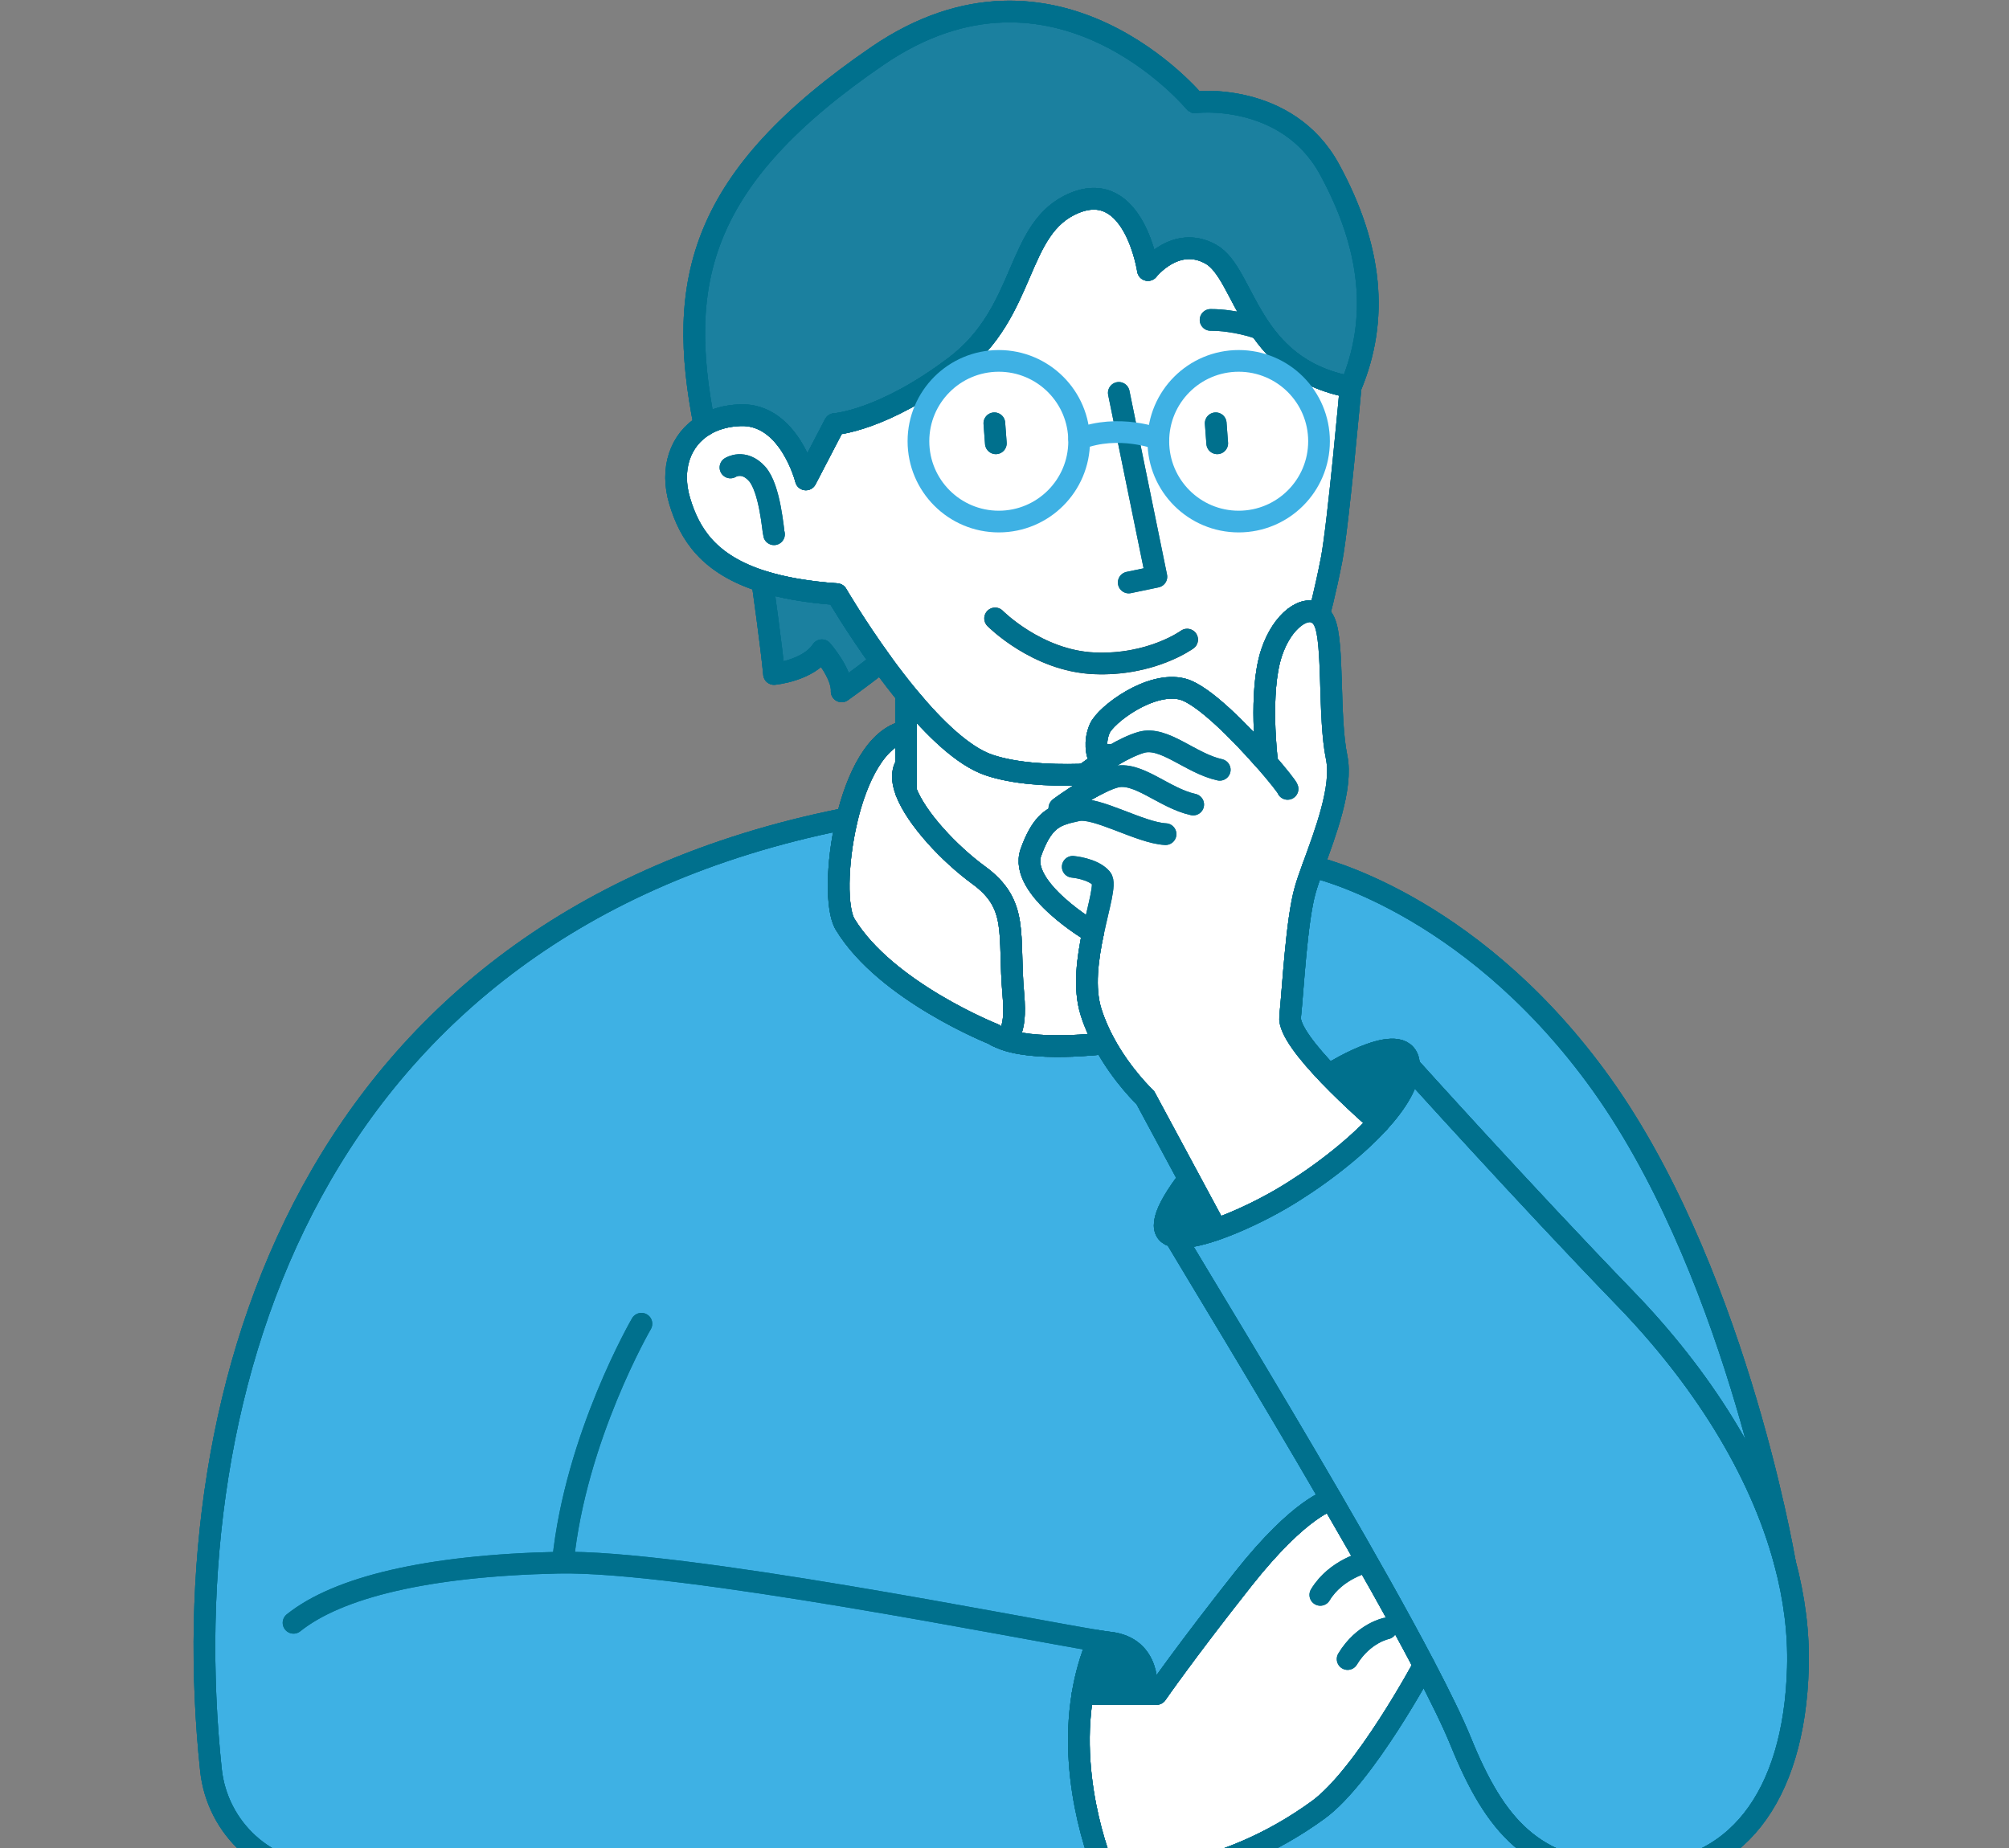 <svg width="250" height="230" viewBox="0 0 250 230" fill="none" xmlns="http://www.w3.org/2000/svg">
<rect x="0" y="0" width="250" height="230" fill="#808080" stroke="none"/>
<g clip-path="url(#clip0_569_20082)">
<path d="M136.623 204.228C137.241 204.329 137.722 204.401 138.046 204.437C143.311 205.018 142.672 210.427 142.672 210.427V210.829H143.914C143.914 210.829 147.671 205.399 154.761 196.449C161.85 187.499 165.628 186.651 165.628 186.651L165.679 186.623C157.311 172.199 148.547 157.855 146.213 153.911C144.403 153.574 144.237 151.735 147.52 147.274L148.095 146.965L142.521 136.607C142.521 136.607 139.655 133.928 137.442 129.855C137.442 129.855 128.291 131.019 124.297 129.058C123.938 128.943 123.665 128.72 123.665 128.72C123.665 128.72 110.247 123.405 105.169 115.037C104.049 113.191 104.092 107.509 105.349 102.129L104.731 101.993C38.705 115.317 21.221 172.587 26.249 220.268C27.025 227.609 33.167 233.204 40.544 233.204H137.572C137.572 233.204 132.773 222.423 134.72 210.829C135.086 208.639 135.697 206.419 136.623 204.235V204.228Z" fill="#3EB1E4"/>
<path d="M87.664 52.91C84.625 54.735 83.383 58.377 84.589 62.385C85.825 66.493 88.203 70.257 94.926 72.369C97.368 73.138 100.385 73.684 104.134 73.95C104.134 73.95 106.411 77.864 109.665 82.361C110.728 83.833 111.899 85.363 113.12 86.836C116.295 90.657 119.858 94.112 123.033 95.204C126.172 96.274 130.395 96.526 134.411 96.418L135.136 96.253C135.136 96.253 135.237 96.181 135.409 96.052C135.941 95.664 137.176 94.795 138.584 93.976L136.594 93.897C136.594 93.897 136.106 92.403 136.846 90.679C137.586 88.962 143.174 84.731 147.153 85.766C149.711 86.426 154.344 91.153 157.353 94.579L157.648 94.529C157.648 94.529 156.635 86.168 158.208 81.319C159.558 77.16 162.525 75.142 164.141 76.485H164.148C164.148 76.485 164.874 73.871 165.7 69.647C166.519 65.423 168.07 48.163 168.07 48.163C155.198 45.792 155.033 34.055 150.659 31.627C146.291 29.199 142.851 33.61 142.851 33.61C142.851 33.61 141.148 22.21 133.721 25.256C126.301 28.302 127.924 38.724 118.874 45.584C109.852 52.415 103.869 52.781 103.869 52.781L100.284 59.67C100.284 59.67 98.23 51.452 92.117 51.675C90.372 51.74 88.878 52.178 87.664 52.903V52.91Z" fill="white"/>
<path d="M109.198 6.954C86.988 22.153 84.115 35.011 87.663 52.904C88.877 52.178 90.371 51.74 92.117 51.675C98.23 51.453 100.284 59.67 100.284 59.67L103.868 52.781C103.868 52.781 109.852 52.415 118.874 45.584C127.924 38.724 126.301 28.302 133.721 25.256C141.148 22.211 142.851 33.61 142.851 33.61C142.851 33.61 146.291 29.2 150.658 31.628C155.033 34.055 155.198 45.792 168.07 48.163C171.633 39.716 170.742 30.809 165.448 21.083C160.154 11.364 148.583 12.686 148.712 12.751C148.712 12.751 131.408 -8.238 109.198 6.954Z" fill="#1B809F"/>
<path d="M94.926 72.37L94.883 72.499C94.883 72.499 96.018 80.565 96.32 83.884C96.32 83.884 100.608 83.475 102.274 80.932C102.274 80.932 104.846 83.855 104.738 86.046C104.738 86.046 106.649 84.703 109.666 82.361C106.412 77.865 104.135 73.95 104.135 73.95C100.385 73.684 97.368 73.138 94.926 72.37Z" fill="#1B809F"/>
<path d="M105.349 102.129C104.092 107.509 104.049 113.191 105.169 115.037C110.248 123.405 123.665 128.72 123.665 128.72C123.665 128.72 123.938 128.943 124.298 129.058C125.167 129.338 126.567 129.029 126.1 123.75C125.44 116.251 126.84 112.602 121.783 108.917C118.149 106.259 114.026 101.878 112.747 98.523C112.252 97.209 112.187 96.059 112.747 95.226V91.01C109.048 91.735 106.599 96.785 105.349 102.129Z" fill="white"/>
<path d="M132.004 100.448C132.644 99.981 134.87 98.393 137.011 97.381L135.409 96.052C135.237 96.181 135.136 96.253 135.136 96.253L134.411 96.418C130.395 96.526 126.172 96.274 123.033 95.204C119.858 94.112 116.295 90.657 113.12 86.836L112.747 87.145V98.516C114.025 101.877 118.148 106.259 121.783 108.917C126.84 112.601 125.439 116.25 126.1 123.749C126.567 129.029 125.166 129.338 124.297 129.058C128.291 131.019 137.442 129.855 137.442 129.855C136.803 128.67 136.214 127.37 135.775 125.976C134.82 122.974 135.352 119.231 136.027 116.049C136.027 116.049 126.667 110.59 128.291 106.079C129.483 102.739 130.769 101.791 132.306 101.295L132.004 100.448Z" fill="white"/>
<path d="M138.584 93.976C137.176 94.795 135.941 95.664 135.409 96.052L137.011 97.381C134.87 98.394 132.644 99.981 132.004 100.448L132.306 101.296C130.769 101.791 129.483 102.739 128.291 106.079C126.667 110.59 136.027 116.049 136.027 116.049C135.352 119.232 134.82 122.974 135.775 125.976C136.214 127.37 136.803 128.67 137.442 129.855C139.654 133.928 142.52 136.607 142.52 136.607L148.094 146.965L151.269 152.87L151.319 153.013C154.063 152.058 157.166 150.542 159.465 149.199C163.437 146.879 168.286 143.295 171.568 139.703C171.331 139.452 168.228 136.78 165.377 133.813C162.769 131.091 160.37 128.131 160.542 126.544C160.902 123.218 161.325 114.577 162.432 110.727C162.661 109.93 162.999 108.96 163.394 107.882C164.888 103.752 167.108 98.013 166.332 94.263C165.29 89.228 165.994 80.034 164.824 77.412C164.644 77.003 164.414 76.694 164.141 76.486C162.525 75.142 159.558 77.161 158.208 81.32C156.635 86.168 157.648 94.529 157.648 94.529L157.353 94.579C154.344 91.153 149.71 86.427 147.153 85.766C143.174 84.732 137.586 88.962 136.846 90.679C136.106 92.403 136.594 93.897 136.594 93.897L138.584 93.976Z" fill="white"/>
<path d="M134.72 210.829C132.773 222.422 137.572 233.204 137.572 233.204H145.861C152.117 231.997 158.273 229.447 164.048 225.245C169.823 221.036 177.2 207.259 177.2 207.259C174.054 201.254 169.917 193.927 165.679 186.622L165.628 186.651C165.628 186.651 161.85 187.499 154.76 196.449C147.671 205.399 143.914 210.829 143.914 210.829H134.72Z" fill="white"/>
<path d="M134.72 210.829H142.671V210.427C142.671 210.427 143.311 205.018 138.046 204.437C137.722 204.401 137.241 204.329 136.623 204.228C135.697 206.419 135.086 208.639 134.72 210.829Z" fill="#00708D"/>
<path d="M145.861 233.204H202.14V233.176C190.783 232.781 186.05 227.271 181.776 216.748C180.799 214.349 179.197 211.073 177.2 207.259C177.2 207.259 169.823 221.036 164.048 225.246C158.273 229.448 152.117 231.998 145.861 233.204Z" fill="#3EB1E4"/>
<path d="M146.213 153.911C147.384 154.141 149.251 153.731 151.32 153.013L151.27 152.869L148.095 146.965L147.52 147.274C144.237 151.734 144.403 153.573 146.213 153.911Z" fill="#00708D"/>
<path d="M151.32 153.013C149.251 153.731 147.383 154.141 146.213 153.911C148.547 157.854 157.31 172.199 165.679 186.622C169.917 193.927 174.054 201.254 177.2 207.259C179.197 211.073 180.799 214.349 181.776 216.748C186.05 227.271 190.783 232.78 202.139 233.175C202.592 233.197 203.052 233.204 203.519 233.204C215.881 233.204 223.279 223.809 223.732 207.561C223.854 203.201 223.272 198.812 222.115 194.481C222.115 194.466 222.115 194.459 222.108 194.445C218.962 182.643 211.542 171.222 202.283 161.647C189.612 148.545 175.34 132.685 175.34 132.685C175.354 134.747 173.831 137.225 171.569 139.703C168.286 143.294 163.437 146.879 159.465 149.199C157.167 150.542 154.064 152.058 151.32 153.013Z" fill="#3EB1E4"/>
<path d="M160.543 126.543C160.37 128.131 162.77 131.09 165.377 133.813L165.88 133.468C165.88 133.468 175.297 127.628 175.34 132.685C175.34 132.685 189.612 148.545 202.283 161.647C211.542 171.222 218.962 182.643 222.108 194.444C221.886 193.144 215.586 157.014 198.598 133.985C182.408 112.027 163.395 107.882 163.395 107.882C162.999 108.959 162.662 109.929 162.432 110.726C161.326 114.577 160.902 123.218 160.543 126.543Z" fill="#3EB1E4"/>
<path d="M165.879 133.468L165.376 133.813C168.228 136.78 171.331 139.452 171.568 139.703C173.831 137.225 175.354 134.747 175.339 132.685C175.296 127.628 165.879 133.468 165.879 133.468Z" fill="#00708D"/>
<path d="M151.284 52.681L151.471 55.173" stroke="#00708D" stroke-width="2.7" stroke-linecap="round" stroke-linejoin="round"/>
<path d="M123.737 52.681L123.923 55.173" stroke="#00708D" stroke-width="2.7" stroke-linecap="round" stroke-linejoin="round"/>
<path d="M139.224 48.896L143.9 71.781L140.459 72.499" stroke="#00708D" stroke-width="2.7" stroke-linecap="round" stroke-linejoin="round"/>
<path d="M112.747 95.226V98.516" stroke="#2C353B" stroke-width="2.7" stroke-linecap="round" stroke-linejoin="round"/>
<path d="M112.747 87.145V91.01V95.226" stroke="#00708D" stroke-width="2.7" stroke-linecap="round" stroke-linejoin="round"/>
<path d="M96.319 66.494C96.197 66.142 95.845 60.783 94.2 58.959C92.548 57.127 90.896 58.183 90.896 58.183" stroke="#00708D" stroke-width="2.7" stroke-linecap="round" stroke-linejoin="round"/>
<path d="M104.731 101.993C38.704 115.317 21.221 172.587 26.249 220.268C27.025 227.609 33.166 233.204 40.543 233.204H137.571C137.571 233.204 132.773 222.423 134.72 210.829C135.086 208.639 135.697 206.419 136.623 204.235" stroke="#00708D" stroke-width="2.7" stroke-linecap="round" stroke-linejoin="round"/>
<path d="M142.671 210.427C142.671 210.427 143.311 205.018 138.046 204.436C137.722 204.4 137.241 204.328 136.623 204.228C127.12 202.691 84.776 194.164 69.477 194.488C53.185 194.84 42.059 197.548 36.528 201.972" stroke="#00708D" stroke-width="2.7" stroke-linecap="round" stroke-linejoin="round"/>
<path d="M79.82 164.75C79.82 164.75 71.639 178.821 70.059 194.315" stroke="#00708D" stroke-width="2.7" stroke-linecap="round" stroke-linejoin="round"/>
<path d="M165.628 186.651C165.628 186.651 161.85 187.499 154.761 196.449C147.671 205.399 143.914 210.829 143.914 210.829H134.72" stroke="#00708D" stroke-width="2.7" stroke-linecap="round" stroke-linejoin="round"/>
<path d="M170.039 194.401C170.039 194.401 166.26 195.249 164.299 198.496" stroke="#00708D" stroke-width="2.7" stroke-linecap="round" stroke-linejoin="round"/>
<path d="M172.51 202.677C172.51 202.677 169.665 203.237 167.697 206.484" stroke="#00708D" stroke-width="2.7" stroke-linecap="round" stroke-linejoin="round"/>
<path d="M177.2 207.259C177.2 207.259 169.823 221.036 164.048 225.246C158.273 229.448 152.117 231.998 145.861 233.204" stroke="#00708D" stroke-width="2.7" stroke-linecap="round" stroke-linejoin="round"/>
<path d="M87.664 52.911C84.626 54.735 83.383 58.377 84.59 62.385C85.825 66.494 88.203 70.258 94.926 72.37C97.368 73.138 100.385 73.684 104.135 73.95C104.135 73.95 106.412 77.865 109.666 82.361C110.729 83.834 111.9 85.364 113.121 86.836C116.296 90.658 119.858 94.113 123.033 95.204C126.172 96.275 130.396 96.526 134.411 96.418" stroke="#00708D" stroke-width="2.7" stroke-linecap="round" stroke-linejoin="round"/>
<path d="M168.07 48.163C155.198 45.792 155.033 34.055 150.659 31.627C146.291 29.199 142.851 33.61 142.851 33.61C142.851 33.61 141.148 22.21 133.721 25.256C126.301 28.302 127.924 38.724 118.874 45.584C109.852 52.415 103.869 52.781 103.869 52.781L100.284 59.67C100.284 59.67 98.23 51.452 92.117 51.675C90.372 51.74 88.878 52.178 87.664 52.903" stroke="#00708D" stroke-width="2.7" stroke-linecap="round" stroke-linejoin="round"/>
<path d="M87.663 52.911C84.115 35.011 86.988 22.153 109.198 6.954C131.408 -8.238 148.712 12.751 148.712 12.751C148.583 12.686 160.154 11.364 165.448 21.083C170.742 30.809 171.633 39.716 168.07 48.163C168.07 48.163 166.519 65.424 165.7 69.647C164.874 73.871 164.148 76.478 164.148 76.478" stroke="#00708D" stroke-width="2.7" stroke-linecap="round" stroke-linejoin="round"/>
<path d="M94.883 72.499C94.883 72.499 96.018 80.565 96.32 83.884C96.32 83.884 100.608 83.474 102.274 80.931C102.274 80.931 104.846 83.855 104.738 86.046C104.738 86.046 106.649 84.703 109.666 82.361" stroke="#00708D" stroke-width="2.7" stroke-linecap="round" stroke-linejoin="round"/>
<path d="M171.568 139.703C171.331 139.452 168.228 136.78 165.377 133.813C162.769 131.091 160.37 128.131 160.542 126.544C160.902 123.218 161.325 114.577 162.432 110.727C162.661 109.93 162.999 108.96 163.394 107.882C164.888 103.752 167.108 98.013 166.332 94.263C165.29 89.228 165.994 80.034 164.824 77.412C164.644 77.003 164.414 76.694 164.141 76.486C162.525 75.142 159.558 77.161 158.208 81.32C156.635 86.168 157.648 94.529 157.648 94.529" stroke="#00708D" stroke-width="2.7" stroke-linecap="round" stroke-linejoin="round"/>
<path d="M160.227 98.185C160.219 98.02 159.041 96.504 157.353 94.579C154.344 91.153 149.711 86.426 147.153 85.766C143.174 84.731 137.586 88.962 136.846 90.679C136.106 92.403 136.594 93.897 136.594 93.897" stroke="#00708D" stroke-width="2.7" stroke-linecap="round" stroke-linejoin="round"/>
<path d="M151.786 95.807C148.123 95.003 144.869 91.569 142.017 92.395C140.947 92.704 139.712 93.322 138.584 93.976C137.176 94.794 135.94 95.664 135.409 96.052C135.236 96.181 135.136 96.253 135.136 96.253" stroke="#00708D" stroke-width="2.7" stroke-linecap="round" stroke-linejoin="round"/>
<path d="M148.482 100.132C144.812 99.327 141.558 95.894 138.714 96.72C138.175 96.871 137.6 97.108 137.018 97.381H137.011C134.871 98.394 132.644 99.981 132.005 100.448C131.89 100.527 131.825 100.577 131.825 100.577" stroke="#00708D" stroke-width="2.7" stroke-linecap="round" stroke-linejoin="round"/>
<path d="M145.042 103.816C141.895 103.673 136.379 100.311 134.03 100.864C133.419 101.008 132.845 101.123 132.306 101.295C130.769 101.791 129.483 102.739 128.291 106.079C126.667 110.59 136.027 116.049 136.027 116.049" stroke="#00708D" stroke-width="2.7" stroke-linecap="round" stroke-linejoin="round"/>
<path d="M133.492 107.882C133.492 107.882 135.984 108.09 137.054 109.319C137.607 109.951 136.738 112.695 136.027 116.049C135.352 119.231 134.82 122.974 135.776 125.976C136.214 127.37 136.803 128.67 137.442 129.855C139.655 133.928 142.521 136.607 142.521 136.607L148.095 146.965L151.27 152.869" stroke="#00708D" stroke-width="2.7" stroke-linecap="round" stroke-linejoin="round"/>
<path d="M165.879 133.468C165.879 133.468 175.296 127.628 175.339 132.685C175.354 134.747 173.831 137.225 171.568 139.703C168.286 143.295 163.437 146.879 159.465 149.199C157.166 150.542 154.063 152.058 151.319 153.013C149.251 153.731 147.383 154.141 146.212 153.911C144.402 153.573 144.237 151.735 147.519 147.274" stroke="#00708D" stroke-width="2.7" stroke-linecap="round" stroke-linejoin="round"/>
<path d="M222.108 194.445C218.962 182.643 211.542 171.222 202.283 161.647C189.612 148.545 175.34 132.685 175.34 132.685" stroke="#00708D" stroke-width="2.7" stroke-linecap="round" stroke-linejoin="round"/>
<path d="M145.624 152.87C145.652 152.949 145.861 153.308 146.213 153.911C148.547 157.855 157.31 172.199 165.679 186.623C169.917 193.928 174.054 201.255 177.2 207.26C179.197 211.074 180.799 214.349 181.776 216.748C186.05 227.271 190.783 232.781 202.139 233.176C202.592 233.197 203.052 233.205 203.519 233.205C215.881 233.205 223.279 223.809 223.732 207.561C223.854 203.201 223.272 198.812 222.115 194.481" stroke="#00708D" stroke-width="2.7" stroke-linecap="round" stroke-linejoin="round"/>
<path d="M163.394 107.882C163.394 107.882 182.408 112.027 198.598 133.985C215.586 157.014 221.885 193.144 222.108 194.444C222.115 194.459 222.115 194.466 222.115 194.48" stroke="#00708D" stroke-width="2.7" stroke-linecap="round" stroke-linejoin="round"/>
<path d="M156.427 40.786C156.427 40.786 153.712 39.816 150.644 39.816" stroke="#00708D" stroke-width="2.7" stroke-linecap="round" stroke-linejoin="round"/>
<path d="M112.747 95.226C112.187 96.059 112.252 97.209 112.747 98.516C114.026 101.878 118.149 106.259 121.783 108.917C126.84 112.602 125.44 116.251 126.1 123.75C126.567 129.029 125.167 129.338 124.298 129.058C123.938 128.943 123.665 128.72 123.665 128.72C123.665 128.72 110.248 123.405 105.169 115.037C104.049 113.191 104.092 107.509 105.349 102.129C106.599 96.785 109.048 91.735 112.747 91.01" stroke="#2C353B" stroke-width="2.7" stroke-linecap="round" stroke-linejoin="round"/>
<path d="M137.442 129.855C137.442 129.855 128.291 131.019 124.297 129.058" stroke="#2C353B" stroke-width="2.7" stroke-linecap="round" stroke-linejoin="round"/>
<path d="M147.729 79.603C147.729 79.603 143.254 82.871 136.15 82.555C129.046 82.246 123.831 76.966 123.831 76.966" stroke="#2C353B" stroke-width="2.7" stroke-linecap="round" stroke-linejoin="round"/>
<path d="M136.623 204.228C137.241 204.329 137.722 204.401 138.046 204.437C143.311 205.018 142.672 210.427 142.672 210.427V210.829H143.914C143.914 210.829 147.671 205.399 154.761 196.449C161.85 187.499 165.628 186.651 165.628 186.651L165.679 186.623C157.311 172.199 148.547 157.855 146.213 153.911C144.403 153.574 144.237 151.735 147.52 147.274L148.095 146.965L142.521 136.607C142.521 136.607 139.655 133.928 137.442 129.855C137.442 129.855 128.291 131.019 124.297 129.058C123.938 128.943 123.665 128.72 123.665 128.72C123.665 128.72 110.247 123.405 105.169 115.037C104.049 113.191 104.092 107.509 105.349 102.129L104.731 101.993C38.705 115.317 21.221 172.587 26.249 220.268C27.025 227.609 33.167 233.204 40.544 233.204H137.572C137.572 233.204 132.773 222.423 134.72 210.829C135.086 208.639 135.697 206.419 136.623 204.235V204.228Z" stroke="#00708D" stroke-width="2.7" stroke-linecap="round" stroke-linejoin="round"/>
<path d="M87.664 52.91C84.625 54.735 83.383 58.377 84.589 62.385C85.825 66.494 88.203 70.257 94.926 72.369C97.368 73.138 100.385 73.684 104.134 73.95C104.134 73.95 106.411 77.864 109.665 82.361C110.728 83.833 111.899 85.363 113.12 86.836C116.295 90.657 119.858 94.112 123.033 95.204C126.172 96.274 130.395 96.526 134.411 96.418L135.136 96.253C135.136 96.253 135.237 96.181 135.409 96.052C135.941 95.664 137.176 94.795 138.584 93.976L136.594 93.897C136.594 93.897 136.106 92.403 136.846 90.679C137.586 88.962 143.174 84.731 147.153 85.766C149.711 86.426 154.344 91.153 157.353 94.579L157.648 94.529C157.648 94.529 156.635 86.168 158.208 81.319C159.558 77.16 162.525 75.142 164.141 76.485H164.148C164.148 76.485 164.874 73.871 165.7 69.647C166.519 65.423 168.07 48.163 168.07 48.163C155.198 45.792 155.033 34.055 150.659 31.627C146.291 29.199 142.851 33.61 142.851 33.61C142.851 33.61 141.148 22.21 133.721 25.256C126.301 28.302 127.924 38.724 118.874 45.584C109.852 52.415 103.869 52.781 103.869 52.781L100.284 59.67C100.284 59.67 98.23 51.452 92.117 51.675C90.372 51.74 88.878 52.178 87.664 52.903V52.91Z" stroke="#00708D" stroke-width="2.7" stroke-linecap="round" stroke-linejoin="round"/>
<path d="M109.198 6.954C86.988 22.153 84.115 35.011 87.663 52.904C88.877 52.178 90.371 51.74 92.117 51.675C98.23 51.453 100.284 59.67 100.284 59.67L103.868 52.781C103.868 52.781 109.852 52.415 118.874 45.584C127.924 38.724 126.301 28.302 133.721 25.256C141.148 22.211 142.851 33.61 142.851 33.61C142.851 33.61 146.291 29.2 150.658 31.628C155.033 34.055 155.198 45.792 168.07 48.163C171.633 39.716 170.742 30.809 165.448 21.083C160.154 11.364 148.583 12.686 148.712 12.751C148.712 12.751 131.408 -8.238 109.198 6.954Z" stroke="#00708D" stroke-width="2.7" stroke-linecap="round" stroke-linejoin="round"/>
<path d="M94.926 72.37L94.883 72.499C94.883 72.499 96.018 80.565 96.32 83.884C96.32 83.884 100.608 83.475 102.274 80.932C102.274 80.932 104.846 83.855 104.738 86.046C104.738 86.046 106.649 84.703 109.666 82.361C106.412 77.865 104.135 73.95 104.135 73.95C100.385 73.684 97.368 73.138 94.926 72.37Z" stroke="#00708D" stroke-width="2.7" stroke-linecap="round" stroke-linejoin="round"/>
<path d="M105.349 102.129C104.092 107.509 104.049 113.191 105.169 115.037C110.248 123.405 123.665 128.72 123.665 128.72C123.665 128.72 123.938 128.943 124.298 129.058C125.167 129.338 126.567 129.029 126.1 123.75C125.44 116.251 126.84 112.602 121.783 108.917C118.149 106.259 114.026 101.878 112.747 98.523C112.252 97.209 112.187 96.059 112.747 95.226V91.01C109.048 91.735 106.599 96.785 105.349 102.129Z" stroke="#00708D" stroke-width="2.7" stroke-linecap="round" stroke-linejoin="round"/>
<path d="M132.004 100.448C132.644 99.981 134.87 98.393 137.011 97.381L135.409 96.052C135.237 96.181 135.136 96.253 135.136 96.253L134.411 96.418C130.395 96.526 126.172 96.274 123.033 95.204C119.858 94.112 116.295 90.657 113.12 86.836L112.747 87.145V98.516C114.025 101.877 118.148 106.259 121.783 108.917C126.84 112.601 125.439 116.25 126.1 123.749C126.567 129.029 125.166 129.338 124.297 129.058C128.291 131.019 137.442 129.855 137.442 129.855C136.803 128.67 136.214 127.37 135.775 125.976C134.82 122.974 135.352 119.231 136.027 116.049C136.027 116.049 126.667 110.59 128.291 106.079C129.483 102.739 130.769 101.791 132.306 101.295L132.004 100.448Z" stroke="#00708D" stroke-width="2.7" stroke-linecap="round" stroke-linejoin="round"/>
<path d="M138.584 93.976C137.176 94.795 135.941 95.664 135.409 96.052L137.011 97.381C134.87 98.394 132.644 99.981 132.004 100.448L132.306 101.296C130.769 101.791 129.483 102.739 128.291 106.079C126.667 110.59 136.027 116.049 136.027 116.049C135.352 119.232 134.82 122.974 135.775 125.976C136.214 127.37 136.803 128.67 137.442 129.855C139.654 133.928 142.52 136.607 142.52 136.607L148.094 146.965L151.269 152.87L151.319 153.013C154.063 152.058 157.166 150.542 159.465 149.199C163.437 146.879 168.286 143.295 171.568 139.703C171.331 139.452 168.228 136.78 165.377 133.813C162.769 131.091 160.37 128.131 160.542 126.544C160.902 123.218 161.325 114.577 162.432 110.727C162.661 109.93 162.999 108.96 163.394 107.882C164.888 103.752 167.108 98.013 166.332 94.263C165.29 89.228 165.994 80.034 164.824 77.412C164.644 77.003 164.414 76.694 164.141 76.486C162.525 75.142 159.558 77.161 158.208 81.32C156.635 86.168 157.648 94.529 157.648 94.529L157.353 94.579C154.344 91.153 149.71 86.427 147.153 85.766C143.174 84.732 137.586 88.962 136.846 90.679C136.106 92.403 136.594 93.897 136.594 93.897L138.584 93.976Z" stroke="#00708D" stroke-width="2.7" stroke-linecap="round" stroke-linejoin="round"/>
<path d="M134.72 210.829C132.773 222.422 137.572 233.204 137.572 233.204H145.861C152.117 231.997 158.273 229.447 164.048 225.245C169.823 221.036 177.2 207.259 177.2 207.259C174.054 201.254 169.917 193.927 165.679 186.622L165.628 186.651C165.628 186.651 161.85 187.499 154.76 196.449C147.671 205.399 143.914 210.829 143.914 210.829H134.72Z" stroke="#00708D" stroke-width="2.7" stroke-linecap="round" stroke-linejoin="round"/>
<path d="M134.72 210.829H142.671V210.427C142.671 210.427 143.311 205.018 138.046 204.437C137.722 204.401 137.241 204.329 136.623 204.228C135.697 206.419 135.086 208.639 134.72 210.829Z" stroke="#00708D" stroke-width="2.7" stroke-linecap="round" stroke-linejoin="round"/>
<path d="M202.14 233.204V233.176C190.783 232.781 186.05 227.271 181.776 216.748C180.799 214.349 179.197 211.073 177.2 207.259C177.2 207.259 169.823 221.036 164.048 225.246C158.273 229.448 152.117 231.998 145.861 233.204" stroke="#00708D" stroke-width="2.7" stroke-linecap="round" stroke-linejoin="round"/>
<path d="M146.213 153.911C147.384 154.141 149.251 153.731 151.32 153.013L151.27 152.869L148.095 146.965L147.52 147.274C144.237 151.734 144.403 153.573 146.213 153.911Z" stroke="#00708D" stroke-width="2.7" stroke-linecap="round" stroke-linejoin="round"/>
<path d="M151.32 153.013C149.251 153.731 147.383 154.141 146.213 153.911C148.547 157.854 157.31 172.199 165.679 186.622C169.917 193.927 174.054 201.254 177.2 207.259C179.197 211.073 180.799 214.349 181.776 216.748C186.05 227.271 190.783 232.78 202.139 233.175C202.592 233.197 203.052 233.204 203.519 233.204C215.881 233.204 223.279 223.809 223.732 207.561C223.854 203.201 223.272 198.812 222.115 194.481C222.115 194.466 222.115 194.459 222.108 194.445C218.962 182.643 211.542 171.222 202.283 161.647C189.612 148.545 175.34 132.685 175.34 132.685C175.354 134.747 173.831 137.225 171.569 139.703C168.286 143.294 163.437 146.879 159.465 149.199C157.167 150.542 154.064 152.058 151.32 153.013Z" stroke="#00708D" stroke-width="2.7" stroke-linecap="round" stroke-linejoin="round"/>
<path d="M160.543 126.543C160.37 128.131 162.77 131.09 165.377 133.813L165.88 133.468C165.88 133.468 175.297 127.628 175.34 132.685C175.34 132.685 189.612 148.545 202.283 161.647C211.542 171.222 218.962 182.643 222.108 194.444C221.886 193.144 215.586 157.014 198.598 133.985C182.408 112.027 163.395 107.882 163.395 107.882C162.999 108.959 162.662 109.929 162.432 110.726C161.326 114.577 160.902 123.218 160.543 126.543Z" stroke="#00708D" stroke-width="2.7" stroke-linecap="round" stroke-linejoin="round"/>
<path d="M165.879 133.468L165.376 133.813C168.228 136.78 171.331 139.452 171.568 139.703C173.831 137.225 175.354 134.747 175.339 132.685C175.296 127.628 165.879 133.468 165.879 133.468Z" stroke="#00708D" stroke-width="2.7" stroke-linecap="round" stroke-linejoin="round"/>
<path d="M151.284 52.681L151.471 55.173" stroke="#00708D" stroke-width="2.7" stroke-linecap="round" stroke-linejoin="round"/>
<path d="M123.737 52.681L123.923 55.173" stroke="#00708D" stroke-width="2.7" stroke-linecap="round" stroke-linejoin="round"/>
<path d="M139.224 48.896L143.9 71.781L140.459 72.499" stroke="#00708D" stroke-width="2.7" stroke-linecap="round" stroke-linejoin="round"/>
<path d="M112.747 95.226V98.516" stroke="#00708D" stroke-width="2.7" stroke-linecap="round" stroke-linejoin="round"/>
<path d="M112.747 87.145V91.01V95.226" stroke="#00708D" stroke-width="2.7" stroke-linecap="round" stroke-linejoin="round"/>
<path d="M96.319 66.494C96.197 66.142 95.845 60.783 94.2 58.959C92.548 57.127 90.896 58.183 90.896 58.183" stroke="#00708D" stroke-width="2.7" stroke-linecap="round" stroke-linejoin="round"/>
<path d="M104.731 101.993C38.704 115.317 21.221 172.587 26.249 220.268C27.025 227.609 33.166 233.204 40.543 233.204H137.571C137.571 233.204 132.773 222.423 134.72 210.829C135.086 208.639 135.697 206.419 136.623 204.235" stroke="#00708D" stroke-width="2.7" stroke-linecap="round" stroke-linejoin="round"/>
<path d="M142.671 210.427C142.671 210.427 143.311 205.018 138.046 204.436C137.722 204.4 137.241 204.328 136.623 204.228C127.12 202.691 84.776 194.164 69.477 194.488C53.185 194.84 42.059 197.548 36.528 201.972" stroke="#00708D" stroke-width="2.7" stroke-linecap="round" stroke-linejoin="round"/>
<path d="M79.82 164.75C79.82 164.75 71.639 178.821 70.059 194.315" stroke="#00708D" stroke-width="2.7" stroke-linecap="round" stroke-linejoin="round"/>
<path d="M165.628 186.651C165.628 186.651 161.85 187.499 154.761 196.449C147.671 205.399 143.914 210.829 143.914 210.829H134.72" stroke="#00708D" stroke-width="2.7" stroke-linecap="round" stroke-linejoin="round"/>
<path d="M170.039 194.401C170.039 194.401 166.26 195.249 164.299 198.496" stroke="#00708D" stroke-width="2.7" stroke-linecap="round" stroke-linejoin="round"/>
<path d="M172.51 202.677C172.51 202.677 169.665 203.237 167.697 206.484" stroke="#00708D" stroke-width="2.7" stroke-linecap="round" stroke-linejoin="round"/>
<path d="M177.2 207.259C177.2 207.259 169.823 221.036 164.048 225.246C158.273 229.448 152.117 231.998 145.861 233.204" stroke="#00708D" stroke-width="2.7" stroke-linecap="round" stroke-linejoin="round"/>
<path d="M87.664 52.911C84.626 54.735 83.383 58.377 84.59 62.385C85.825 66.494 88.203 70.258 94.926 72.37C97.368 73.138 100.385 73.684 104.135 73.95C104.135 73.95 106.412 77.865 109.666 82.361C110.729 83.834 111.9 85.364 113.121 86.836C116.296 90.658 119.858 94.113 123.033 95.204C126.172 96.275 130.396 96.526 134.411 96.418" stroke="#00708D" stroke-width="2.7" stroke-linecap="round" stroke-linejoin="round"/>
<path d="M168.07 48.163C155.198 45.792 155.033 34.055 150.659 31.627C146.291 29.199 142.851 33.61 142.851 33.61C142.851 33.61 141.148 22.21 133.721 25.256C126.301 28.302 127.924 38.724 118.874 45.584C109.852 52.415 103.869 52.781 103.869 52.781L100.284 59.67C100.284 59.67 98.23 51.452 92.117 51.675C90.372 51.74 88.878 52.178 87.664 52.903" stroke="#00708D" stroke-width="2.7" stroke-linecap="round" stroke-linejoin="round"/>
<path d="M87.663 52.911C84.115 35.011 86.988 22.153 109.198 6.954C131.408 -8.238 148.712 12.751 148.712 12.751C148.583 12.686 160.154 11.364 165.448 21.083C170.742 30.809 171.633 39.716 168.07 48.163C168.07 48.163 166.519 65.424 165.7 69.647C164.874 73.871 164.148 76.478 164.148 76.478" stroke="#00708D" stroke-width="2.7" stroke-linecap="round" stroke-linejoin="round"/>
<path d="M94.883 72.499C94.883 72.499 96.018 80.565 96.32 83.884C96.32 83.884 100.608 83.474 102.274 80.931C102.274 80.931 104.846 83.855 104.738 86.046C104.738 86.046 106.649 84.703 109.666 82.361" stroke="#00708D" stroke-width="2.7" stroke-linecap="round" stroke-linejoin="round"/>
<path d="M171.568 139.703C171.331 139.452 168.228 136.78 165.377 133.813C162.769 131.091 160.37 128.131 160.542 126.544C160.902 123.218 161.325 114.577 162.432 110.727C162.661 109.93 162.999 108.96 163.394 107.882C164.888 103.752 167.108 98.013 166.332 94.263C165.29 89.228 165.994 80.034 164.824 77.412C164.644 77.003 164.414 76.694 164.141 76.486C162.525 75.142 159.558 77.161 158.208 81.32C156.635 86.168 157.648 94.529 157.648 94.529" stroke="#00708D" stroke-width="2.7" stroke-linecap="round" stroke-linejoin="round"/>
<path d="M160.227 98.185C160.219 98.02 159.041 96.504 157.353 94.579C154.344 91.153 149.711 86.426 147.153 85.766C143.174 84.731 137.586 88.962 136.846 90.679C136.106 92.403 136.594 93.897 136.594 93.897" stroke="#00708D" stroke-width="2.7" stroke-linecap="round" stroke-linejoin="round"/>
<path d="M151.786 95.807C148.123 95.003 144.869 91.569 142.017 92.395C140.947 92.704 139.712 93.322 138.584 93.976C137.176 94.794 135.94 95.664 135.409 96.052C135.236 96.181 135.136 96.253 135.136 96.253" stroke="#00708D" stroke-width="2.7" stroke-linecap="round" stroke-linejoin="round"/>
<path d="M148.482 100.132C144.812 99.327 141.558 95.894 138.714 96.72C138.175 96.871 137.6 97.108 137.018 97.381H137.011C134.871 98.394 132.644 99.981 132.005 100.448C131.89 100.527 131.825 100.577 131.825 100.577" stroke="#00708D" stroke-width="2.7" stroke-linecap="round" stroke-linejoin="round"/>
<path d="M145.042 103.816C141.895 103.673 136.379 100.311 134.03 100.864C133.419 101.008 132.845 101.123 132.306 101.295C130.769 101.791 129.483 102.739 128.291 106.079C126.667 110.59 136.027 116.049 136.027 116.049" stroke="#00708D" stroke-width="2.7" stroke-linecap="round" stroke-linejoin="round"/>
<path d="M133.492 107.882C133.492 107.882 135.984 108.09 137.054 109.319C137.607 109.951 136.738 112.695 136.027 116.049C135.352 119.231 134.82 122.974 135.776 125.976C136.214 127.37 136.803 128.67 137.442 129.855C139.655 133.928 142.521 136.607 142.521 136.607L148.095 146.965L151.27 152.869" stroke="#00708D" stroke-width="2.7" stroke-linecap="round" stroke-linejoin="round"/>
<path d="M165.879 133.468C165.879 133.468 175.296 127.628 175.339 132.685C175.354 134.747 173.831 137.225 171.568 139.703C168.286 143.295 163.437 146.879 159.465 149.199C157.166 150.542 154.063 152.058 151.319 153.013C149.251 153.731 147.383 154.141 146.212 153.911C144.402 153.573 144.237 151.735 147.519 147.274" stroke="#00708D" stroke-width="2.7" stroke-linecap="round" stroke-linejoin="round"/>
<path d="M222.108 194.445C218.962 182.643 211.542 171.222 202.283 161.647C189.612 148.545 175.34 132.685 175.34 132.685" stroke="#00708D" stroke-width="2.7" stroke-linecap="round" stroke-linejoin="round"/>
<path d="M145.624 152.87C145.652 152.949 145.861 153.308 146.213 153.911C148.547 157.855 157.31 172.199 165.679 186.623C169.917 193.928 174.054 201.255 177.2 207.26C179.197 211.074 180.799 214.349 181.776 216.748C186.05 227.271 190.783 232.781 202.139 233.176C202.592 233.197 203.052 233.205 203.519 233.205C215.881 233.205 223.279 223.809 223.732 207.561C223.854 203.201 223.272 198.812 222.115 194.481" stroke="#00708D" stroke-width="2.7" stroke-linecap="round" stroke-linejoin="round"/>
<path d="M163.394 107.882C163.394 107.882 182.408 112.027 198.598 133.985C215.586 157.014 221.885 193.144 222.108 194.444C222.115 194.459 222.115 194.466 222.115 194.48" stroke="#00708D" stroke-width="2.7" stroke-linecap="round" stroke-linejoin="round"/>
<path d="M156.427 40.786C156.427 40.786 153.712 39.816 150.644 39.816" stroke="#00708D" stroke-width="2.7" stroke-linecap="round" stroke-linejoin="round"/>
<path d="M112.747 95.226C112.187 96.059 112.252 97.209 112.747 98.516C114.026 101.878 118.149 106.259 121.783 108.917C126.84 112.602 125.44 116.251 126.1 123.75C126.567 129.029 125.167 129.338 124.298 129.058C123.938 128.943 123.665 128.72 123.665 128.72C123.665 128.72 110.248 123.405 105.169 115.037C104.049 113.191 104.092 107.509 105.349 102.129C106.599 96.785 109.048 91.735 112.747 91.01" stroke="#00708D" stroke-width="2.7" stroke-linecap="round" stroke-linejoin="round"/>
<path d="M137.442 129.855C137.442 129.855 128.291 131.019 124.297 129.058" stroke="#00708D" stroke-width="2.7" stroke-linecap="round" stroke-linejoin="round"/>
<path d="M147.729 79.603C147.729 79.603 143.254 82.871 136.15 82.555C129.046 82.246 123.831 76.966 123.831 76.966" stroke="#00708D" stroke-width="2.7" stroke-linecap="round" stroke-linejoin="round"/>
<path d="M154.141 64.913C148.619 64.913 144.143 60.437 144.143 54.914C144.143 49.392 148.619 44.916 154.141 44.916C159.664 44.916 164.14 49.392 164.14 54.914C164.14 60.437 159.664 64.913 154.141 64.913Z" stroke="#3EB1E4" stroke-width="2.7" stroke-linecap="round" stroke-linejoin="round"/>
<path d="M124.289 64.913C118.767 64.913 114.291 60.437 114.291 54.914C114.291 49.392 118.767 44.916 124.289 44.916C129.811 44.916 134.288 49.392 134.288 54.914C134.288 60.437 129.811 64.913 124.289 64.913Z" stroke="#3EB1E4" stroke-width="2.7" stroke-linecap="round" stroke-linejoin="round"/>
<path d="M144.143 54.627C144.143 54.627 139.201 52.709 134.287 54.627" stroke="#3EB1E4" stroke-width="2.7" stroke-linecap="round" stroke-linejoin="round"/>
</g>
<defs>
<clipPath id="clip0_569_20082">
<rect width="250" height="230" fill="white" transform="translate(0 0)"/>
</clipPath>
</defs>
</svg>
